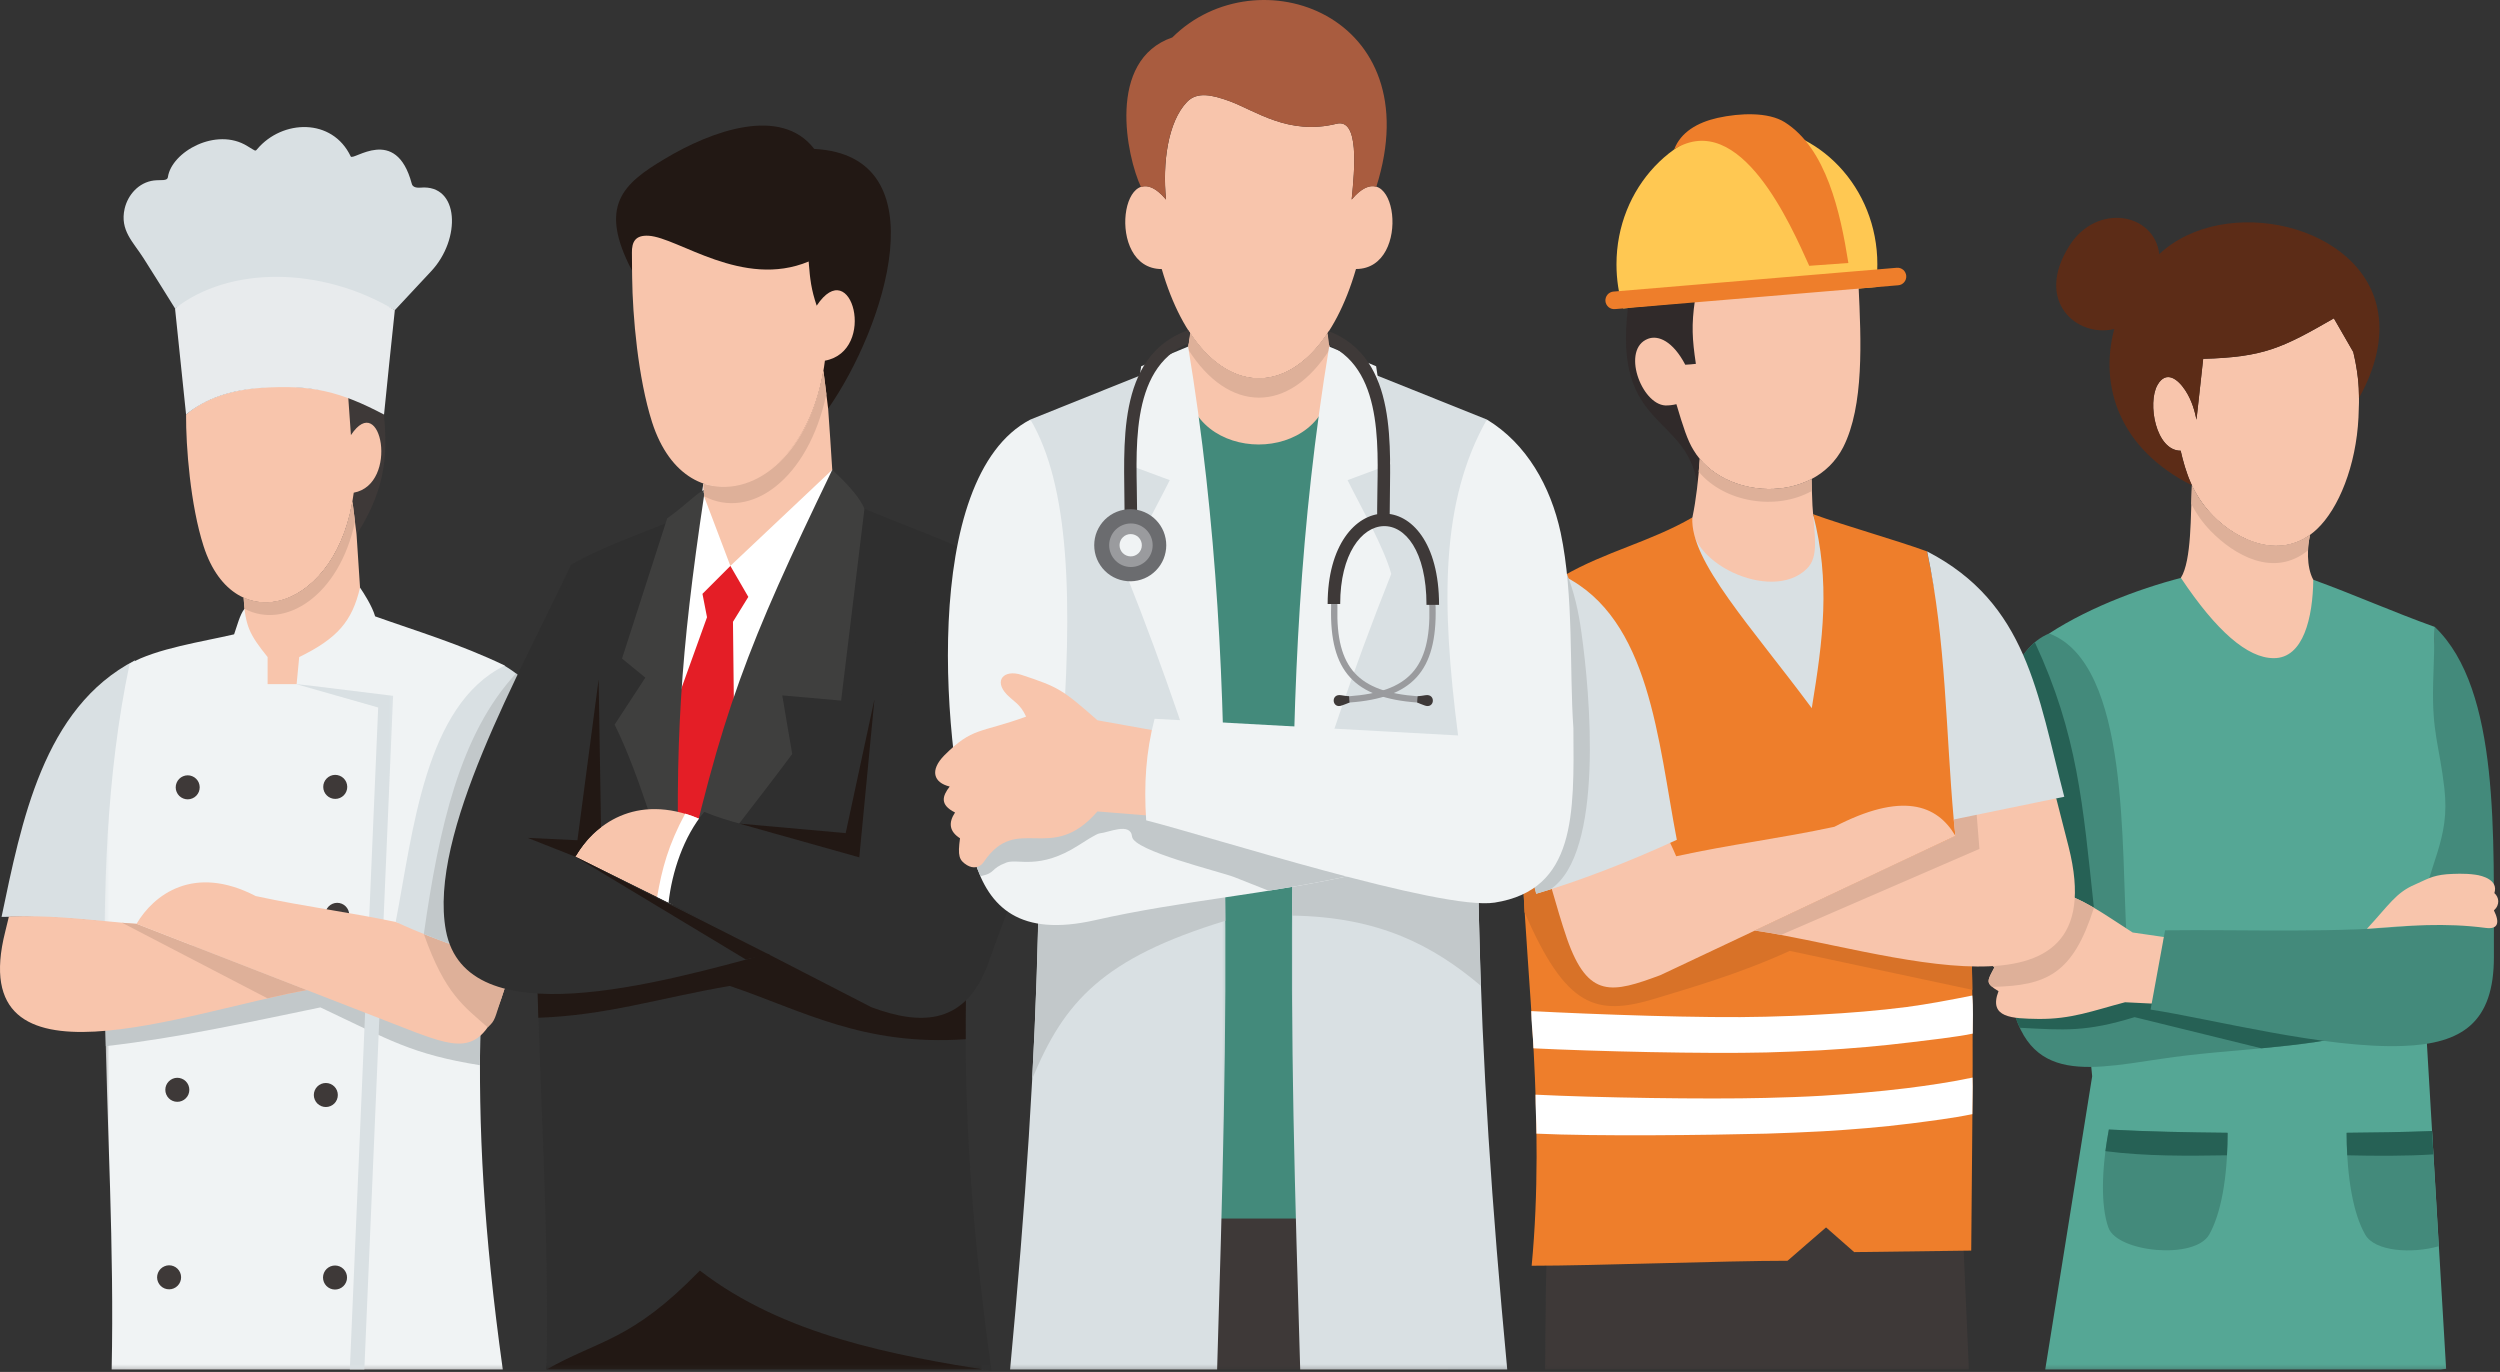 <svg width="492" height="270" viewBox="0 0 492 270" fill="none" xmlns="http://www.w3.org/2000/svg">
<rect x="0" y="0" width="492" height="270" fill="#333333" stroke="none"/>
<mask id="mask0_4250_5482" style="mask-type:luminance" maskUnits="userSpaceOnUse" x="401" y="112" width="83" height="158">
<path d="M401.765 112.113H483.098V269.779H401.765V112.113Z" fill="white"/>
</mask>
<g mask="url(#mask0_4250_5482)">
<path fill-rule="evenodd" clip-rule="evenodd" d="M455.254 114.097C447.208 113.629 439.072 113.759 430.984 113.29C422.556 115.29 411.655 119.212 403.27 124.665C405.911 152.535 409.103 183.941 411.739 211.811L402.504 269.509H480.338L481.395 269.379C480.119 247.774 478.838 226.155 477.562 204.524C478.202 189.905 482.885 175.076 483.02 160.248C483.103 147.931 478.635 135.576 479.187 123.389C470.546 120.28 463.905 117.254 455.265 114.097H455.254Z" fill="#55A795"/>
</g>
<path fill-rule="evenodd" clip-rule="evenodd" d="M463.13 69.31C464.447 74.935 464.322 78.217 464.15 82.138C463.682 91.685 460.234 100.112 455.979 104.128C449.124 110.607 440.223 106.383 435.416 101.399C431.327 97.18 430.051 92.493 429.156 88.701C424.26 88.701 422.557 79.326 424.598 75.748C426.301 72.805 428.604 74.597 430.057 76.805C431.374 78.805 431.932 80.935 432.27 82.597C432.697 78.638 433.166 74.628 433.588 70.618C445.51 70.274 449.083 68.529 459.307 62.649L463.135 69.295L463.13 69.31Z" fill="#F8C5AC"/>
<path fill-rule="evenodd" clip-rule="evenodd" d="M464.233 78.347C467.473 72.592 468.879 66.753 468.025 61.555C465.259 44.087 437.796 37.993 424.942 50.008C424.004 41.915 412.676 39.826 407.27 48.347C400.291 59.3 408.718 66.498 416.082 64.753C413.103 76.003 417.062 88.316 431.369 95.519C430.265 93.133 429.624 90.79 429.155 88.701C424.259 88.701 422.556 79.326 424.598 75.748C426.301 72.805 428.603 74.597 430.056 76.805C431.374 78.805 431.931 80.936 432.27 82.597C432.697 78.639 433.166 74.628 433.588 70.618C445.509 70.274 449.082 68.529 459.306 62.649L463.134 69.295C464.03 73.045 464.244 75.774 464.244 78.331L464.233 78.347Z" fill="#5C2C17"/>
<path fill-rule="evenodd" clip-rule="evenodd" d="M431.369 95.519C431.114 101.227 431.327 110.347 429.197 113.717C436.182 124.196 442.312 129.524 447.463 129.524C453.338 129.566 455.166 121.472 455.255 114.097C453.843 111.498 454.104 107.535 454.614 105.285C447.926 110.019 439.926 106.056 435.416 101.41C433.718 99.691 432.369 97.727 431.364 95.529L431.369 95.519Z" fill="#F8C5AC"/>
<path fill-rule="evenodd" clip-rule="evenodd" d="M431.369 95.519C431.327 96.712 431.286 97.904 431.239 99.144C432.239 101.108 433.499 102.884 435.03 104.467C439.671 109.243 447.463 113.806 454.228 108.306C454.145 107.451 454.442 106.128 454.614 105.279C447.926 110.009 439.926 106.045 435.416 101.399C433.718 99.68 432.369 97.722 431.364 95.519H431.369Z" fill="#DEB099"/>
<path fill-rule="evenodd" clip-rule="evenodd" d="M403.27 124.665C389.187 130.545 392.796 164.639 395.051 191.566C396.885 213.42 409.104 210.826 425.197 208.399C439.541 206.228 452.953 206.566 466.192 202.905C464.536 197.024 467.046 190.076 465.385 184.196C449.421 183.556 434.562 185.686 418.557 185.05C417.359 167.191 419.281 130.717 403.27 124.665Z" fill="#438A7B"/>
<path fill-rule="evenodd" clip-rule="evenodd" d="M400.458 126.415C389.687 135.446 392.926 166.592 395.051 191.566C395.093 192.41 395.176 193.248 395.307 194.082C403.911 193.399 408.38 190.248 412.083 178.66C409.911 158.373 408.89 144.524 400.463 126.415H400.458Z" fill="#266155"/>
<path fill-rule="evenodd" clip-rule="evenodd" d="M395.656 196.254C396.119 198.644 396.708 200.603 397.484 202.264C406.296 202.733 410.51 203.118 420.088 200.175L445.041 206.311C452.192 205.629 459.218 204.821 466.197 202.905C465.348 199.79 465.604 196.384 465.817 192.972L409.02 189.056C404.588 191.483 400.119 193.873 395.65 196.259L395.656 196.254Z" fill="#266155"/>
<path fill-rule="evenodd" clip-rule="evenodd" d="M425.067 197.576C425.322 193.186 425.577 188.8 425.88 184.41C423.791 184.113 421.749 183.816 419.702 183.514C413.827 179.764 410.083 176.816 403.781 175.076C400.76 174.227 398.76 175.331 401.098 178.274C401.478 178.785 401.906 179.295 402.333 179.858L394.114 180.498C390.416 181.18 389.135 182.587 392.286 185.269C390.796 187.826 390.156 188.425 392.499 190.378C391.051 193.149 390.624 193.446 393.307 195.066C391.265 200.352 396.031 200.436 401.098 200.524C407.656 200.608 411.869 198.904 418.213 197.243C420.468 197.368 422.77 197.456 425.067 197.581V197.576Z" fill="#F8C5AC"/>
<path fill-rule="evenodd" clip-rule="evenodd" d="M412.083 178.66C409.484 177.081 406.713 175.884 403.781 175.076C400.76 174.227 398.76 175.331 401.098 178.274C401.478 178.785 401.906 179.295 402.333 179.863L394.114 180.498C390.416 181.18 389.135 182.587 392.286 185.274C390.796 187.831 390.156 188.425 392.499 190.384C391.348 192.597 390.838 193.238 392.072 194.217C402.843 194.003 407.952 191.66 412.083 178.665V178.66Z" fill="#DEB099"/>
<path fill-rule="evenodd" clip-rule="evenodd" d="M415.02 222.29C422.895 222.717 430.515 222.847 438.395 222.931C438.395 232.009 437.03 238.951 434.775 242.957C431.921 247.988 416.64 246.451 414.937 241.597C413.447 237.42 413.525 230.389 415.02 222.29Z" fill="#438A7B"/>
<path fill-rule="evenodd" clip-rule="evenodd" d="M415.02 222.29C422.895 222.717 430.515 222.847 438.395 222.931C438.395 224.462 438.348 225.957 438.265 227.363C430.645 227.488 422.343 227.576 414.338 226.55C414.515 225.144 414.765 223.733 415.02 222.29Z" fill="#266155"/>
<path fill-rule="evenodd" clip-rule="evenodd" d="M478.629 222.587C473.051 222.8 467.515 222.889 461.812 222.931C461.853 232.009 463.171 238.951 465.468 242.957C467.343 246.326 474.707 246.754 479.947 245.259L478.629 222.587Z" fill="#438A7B"/>
<path fill-rule="evenodd" clip-rule="evenodd" d="M478.629 222.587C473.051 222.8 467.515 222.889 461.812 222.931C461.812 224.462 461.853 225.957 461.937 227.363C467.395 227.488 473.134 227.54 478.884 227.186L478.629 222.587Z" fill="#266155"/>
<mask id="mask1_4250_5482" style="mask-type:luminance" maskUnits="userSpaceOnUse" x="24" y="257" width="74" height="13">
<path d="M24.432 257.446H97.765V269.78H24.432V257.446Z" fill="white"/>
</mask>
<g mask="url(#mask1_4250_5482)">
<path fill-rule="evenodd" clip-rule="evenodd" d="M95.63 258.259L24.739 267.931L24.656 269.509H96.437L95.63 258.259Z" fill="#3E3938"/>
</g>
<path fill-rule="evenodd" clip-rule="evenodd" d="M21.765 181.555C23.208 165.404 23.124 146.227 26.572 129.951C8.479 139.29 4.213 161.868 0.307 180.446C6.947 180.269 14.906 180.743 21.765 181.555Z" fill="#D9E0E3"/>
<mask id="mask2_4250_5482" style="mask-type:luminance" maskUnits="userSpaceOnUse" x="20" y="114" width="81" height="156">
<path d="M20.432 114.779H100.432V269.779H20.432V114.779Z" fill="white"/>
</mask>
<g mask="url(#mask2_4250_5482)">
<path fill-rule="evenodd" clip-rule="evenodd" d="M55.27 123.045C52.885 121.987 50.499 120.873 48.114 119.81C47.177 121.003 46.666 123.175 46.072 124.836C39.901 126.284 30.786 127.607 25.51 130.633C16.27 174.566 23 221.696 21.974 269.508H98.947C91.369 215.092 94.692 188.076 99.333 130.972C90.432 126.711 82.088 124.243 73.828 121.3C73.234 119.253 71.572 116.696 70.849 115.633L55.27 123.045Z" fill="#F0F3F4"/>
</g>
<path fill-rule="evenodd" clip-rule="evenodd" d="M20.567 191.951C20.614 196.597 20.697 201.196 20.827 205.883C35.343 204.222 48.541 201.243 63.056 198.258C76.723 204.691 80.984 207.462 94.437 209.633C94.478 204.904 94.562 200.217 94.734 195.446L47.176 182.873L20.567 191.951Z" fill="#C2C8CA"/>
<path fill-rule="evenodd" clip-rule="evenodd" d="M70.937 76.727C72.51 78.347 74.041 79.967 75.578 81.587C76.046 87.847 76.598 95.347 70.171 105.196C69.703 103.92 69.234 102.639 68.807 101.363C67.999 92.842 67.228 84.269 66.463 75.753C67.953 76.05 69.447 76.389 70.937 76.733V76.727Z" fill="#3E3938"/>
<path fill-rule="evenodd" clip-rule="evenodd" d="M36.619 81.587C36.577 87.847 37.473 99.441 40.067 107.488C46.114 126.368 66.718 119.931 69.614 96.962C78.593 95.3 75.02 76.639 69.062 85.628C68.848 82.561 68.723 80.941 68.51 77.873C60.333 75.446 44.755 74.425 36.619 81.576V81.587Z" fill="#F8C5AC"/>
<path fill-rule="evenodd" clip-rule="evenodd" d="M47.942 117.633C48.28 123.217 49.046 124.795 52.666 129.311V134.639H58.374C58.546 132.847 58.713 131.061 58.885 129.311C66.374 125.649 69.312 122.279 70.853 115.633C70.64 112.139 70.385 108.686 70.171 105.191L69.364 98.67C66.765 113.972 56.077 121.258 47.942 117.633Z" fill="#F8C5AC"/>
<path fill-rule="evenodd" clip-rule="evenodd" d="M47.942 117.633C47.984 118.446 48.067 119.128 48.119 119.811C56.041 123.982 66.765 117.342 69.874 102.633L69.364 98.67C66.765 113.972 56.077 121.258 47.942 117.633Z" fill="#DEB099"/>
<mask id="mask3_4250_5482" style="mask-type:luminance" maskUnits="userSpaceOnUse" x="57" y="133" width="21" height="137">
<path d="M57.765 133.446H77.765V269.78H57.765V133.446Z" fill="white"/>
</mask>
<g mask="url(#mask3_4250_5482)">
<path fill-rule="evenodd" clip-rule="evenodd" d="M74.426 139.238L58.291 134.639H58.374L61.098 134.936L77.363 136.941L71.702 269.509H68.848L74.426 139.238Z" fill="#D9E0E3"/>
</g>
<path d="M39.687 176.614C39.999 176.608 40.301 176.666 40.593 176.785C40.884 176.905 41.145 177.072 41.369 177.296C41.593 177.515 41.765 177.77 41.884 178.062C42.004 178.353 42.067 178.655 42.067 178.968C42.072 179.285 42.009 179.588 41.89 179.879C41.77 180.171 41.598 180.426 41.374 180.65C41.155 180.874 40.9 181.041 40.608 181.16C40.317 181.285 40.015 181.343 39.697 181.343C39.384 181.343 39.082 181.28 38.791 181.155C38.504 181.035 38.249 180.864 38.025 180.64C37.806 180.416 37.634 180.155 37.515 179.864C37.4 179.572 37.343 179.27 37.343 178.957C37.343 178.645 37.4 178.348 37.52 178.056C37.64 177.77 37.806 177.515 38.025 177.296C38.249 177.077 38.499 176.905 38.785 176.791C39.077 176.671 39.374 176.614 39.687 176.614Z" stroke="#221814" stroke-width="0.035" stroke-miterlimit="10"/>
<path fill-rule="evenodd" clip-rule="evenodd" d="M1.754 180.363L1.03 183.342C-7.277 216.196 36.661 199.113 60.421 194.847L26.869 181.811C25.343 181.727 23.812 181.597 22.275 181.425C15.333 180.79 9.421 180.108 1.754 180.368V180.363Z" fill="#F8C5AC"/>
<path fill-rule="evenodd" clip-rule="evenodd" d="M52.629 196.467C55.353 195.832 57.994 195.274 60.421 194.847L26.869 181.811C25.978 181.769 24.999 181.681 24.02 181.597L52.629 196.467Z" fill="#DEB099"/>
<path fill-rule="evenodd" clip-rule="evenodd" d="M65.953 249.05C66.27 249.056 66.567 249.118 66.859 249.238C67.145 249.363 67.4 249.535 67.619 249.759C67.838 249.983 68.01 250.243 68.124 250.53C68.244 250.821 68.301 251.123 68.296 251.441C68.296 251.754 68.234 252.056 68.109 252.342C67.989 252.634 67.812 252.884 67.588 253.108C67.364 253.326 67.109 253.493 66.817 253.613C66.525 253.728 66.223 253.785 65.911 253.785C65.598 253.78 65.296 253.717 65.01 253.597C64.718 253.472 64.468 253.3 64.244 253.076C64.025 252.853 63.859 252.597 63.739 252.306C63.624 252.014 63.567 251.712 63.567 251.399C63.572 251.082 63.635 250.78 63.755 250.493C63.88 250.201 64.051 249.951 64.275 249.728C64.499 249.509 64.76 249.342 65.046 249.222C65.338 249.108 65.64 249.05 65.953 249.05ZM36.916 152.582C37.228 152.576 37.531 152.634 37.822 152.754C38.114 152.868 38.369 153.04 38.593 153.259C38.817 153.478 38.989 153.733 39.114 154.019C39.234 154.311 39.296 154.608 39.301 154.925C39.301 155.238 39.244 155.54 39.13 155.832C39.01 156.118 38.843 156.379 38.624 156.603C38.406 156.826 38.15 156.998 37.864 157.118C37.572 157.243 37.275 157.306 36.958 157.311C36.645 157.311 36.343 157.254 36.057 157.139C35.765 157.019 35.505 156.853 35.281 156.634C35.062 156.41 34.885 156.16 34.765 155.868C34.64 155.582 34.578 155.28 34.578 154.967C34.578 154.655 34.635 154.353 34.755 154.061C34.869 153.774 35.041 153.514 35.26 153.29C35.478 153.071 35.728 152.894 36.02 152.774C36.307 152.649 36.603 152.587 36.916 152.582ZM65.953 152.493C66.265 152.493 66.567 152.55 66.859 152.67C67.15 152.785 67.406 152.957 67.63 153.175C67.853 153.394 68.025 153.649 68.15 153.936C68.27 154.222 68.333 154.524 68.338 154.837C68.343 155.155 68.286 155.457 68.166 155.743C68.051 156.035 67.88 156.295 67.661 156.519C67.442 156.738 67.187 156.915 66.9 157.035C66.609 157.16 66.312 157.222 65.999 157.222C65.682 157.228 65.38 157.17 65.093 157.05C64.801 156.936 64.541 156.764 64.322 156.545C64.098 156.326 63.921 156.071 63.801 155.785C63.676 155.493 63.614 155.196 63.614 154.879C63.609 154.566 63.666 154.264 63.786 153.972C63.9 153.686 64.072 153.425 64.291 153.201C64.51 152.978 64.765 152.806 65.051 152.681C65.338 152.561 65.64 152.498 65.953 152.493ZM66.338 177.675C66.65 177.675 66.953 177.733 67.244 177.847C67.536 177.967 67.791 178.134 68.015 178.353C68.239 178.576 68.411 178.826 68.536 179.118C68.656 179.405 68.723 179.707 68.723 180.024C68.728 180.337 68.671 180.639 68.551 180.931C68.437 181.222 68.265 181.478 68.046 181.701C67.828 181.925 67.572 182.097 67.286 182.222C66.994 182.347 66.697 182.41 66.38 182.41C66.067 182.415 65.765 182.358 65.473 182.238C65.182 182.123 64.926 181.951 64.703 181.733C64.478 181.514 64.307 181.259 64.182 180.967C64.062 180.681 63.999 180.379 63.994 180.066C63.994 179.754 64.051 179.451 64.171 179.16C64.286 178.868 64.458 178.613 64.676 178.389C64.895 178.165 65.145 177.993 65.437 177.868C65.723 177.743 66.025 177.681 66.338 177.675ZM64.124 213.134C64.437 213.134 64.739 213.191 65.025 213.311C65.317 213.431 65.572 213.603 65.796 213.826C66.015 214.045 66.187 214.3 66.307 214.592C66.426 214.884 66.484 215.181 66.484 215.498C66.484 215.811 66.426 216.113 66.307 216.399C66.187 216.691 66.015 216.946 65.796 217.17C65.572 217.389 65.317 217.561 65.025 217.681C64.739 217.8 64.437 217.863 64.124 217.863C63.812 217.863 63.51 217.8 63.218 217.681C62.932 217.561 62.676 217.389 62.453 217.17C62.234 216.946 62.062 216.691 61.942 216.399C61.822 216.113 61.76 215.811 61.76 215.498C61.76 215.181 61.822 214.884 61.942 214.592C62.062 214.3 62.234 214.045 62.453 213.826C62.676 213.603 62.932 213.431 63.218 213.311C63.51 213.191 63.812 213.134 64.124 213.134ZM34.874 212.108C35.192 212.108 35.494 212.165 35.786 212.285C36.078 212.399 36.333 212.571 36.557 212.79C36.781 213.014 36.953 213.269 37.078 213.561C37.197 213.853 37.26 214.155 37.26 214.467C37.26 214.785 37.203 215.087 37.083 215.379C36.963 215.665 36.791 215.925 36.567 216.144C36.343 216.368 36.088 216.54 35.796 216.66C35.505 216.78 35.203 216.842 34.89 216.837C34.572 216.837 34.27 216.78 33.984 216.655C33.692 216.535 33.437 216.363 33.218 216.139C32.994 215.915 32.828 215.655 32.708 215.363C32.588 215.071 32.531 214.769 32.536 214.451C32.536 214.144 32.598 213.847 32.718 213.561C32.838 213.274 33.01 213.024 33.228 212.806C33.447 212.587 33.697 212.415 33.984 212.295C34.27 212.175 34.567 212.113 34.874 212.108ZM33.26 249.009C33.572 249.009 33.874 249.066 34.161 249.181C34.453 249.3 34.713 249.467 34.932 249.686C35.156 249.91 35.333 250.16 35.453 250.451C35.578 250.738 35.64 251.04 35.64 251.353C35.645 251.665 35.588 251.967 35.468 252.259C35.353 252.55 35.182 252.811 34.963 253.03C34.744 253.254 34.489 253.431 34.203 253.55C33.916 253.675 33.614 253.738 33.301 253.738C32.989 253.743 32.687 253.686 32.395 253.571C32.103 253.451 31.848 253.285 31.624 253.066C31.4 252.842 31.229 252.592 31.104 252.3C30.984 252.014 30.921 251.712 30.916 251.399C30.916 251.087 30.973 250.785 31.093 250.493C31.208 250.207 31.38 249.946 31.598 249.722C31.817 249.504 32.072 249.326 32.359 249.207C32.645 249.082 32.947 249.014 33.26 249.009Z" fill="#3E3938"/>
<path fill-rule="evenodd" clip-rule="evenodd" d="M34.447 60.707C48.072 52.952 62.588 54.102 77.702 61.045L84.859 53.373C90.775 47.066 90.431 36.243 82.77 36.925C81.707 37.009 81.155 36.712 81.025 36.113C77.916 24.524 69.489 31.764 69.02 30.785C65.4 23.16 55.567 23.498 50.629 29.337C50.202 29.847 50.327 29.722 48.671 28.743C42.536 24.946 33.77 29.889 33.046 34.837C32.916 35.686 31.765 35.347 30.275 35.519C27.296 35.899 25.171 38.337 24.53 41.056C23.551 45.358 26.233 47.618 28.275 50.858C30.358 54.139 32.405 57.42 34.447 60.702V60.707Z" fill="#D9E0E3"/>
<path fill-rule="evenodd" clip-rule="evenodd" d="M51.348 76.342C45.39 76.769 40.453 78.43 36.619 81.587C35.895 74.639 35.171 67.649 34.447 60.706C45.093 52.352 63.187 52.352 77.703 61.045C76.978 67.904 76.26 74.722 75.578 81.587C66.973 77.066 61.442 75.659 51.348 76.342Z" fill="#E8EBED"/>
<path fill-rule="evenodd" clip-rule="evenodd" d="M85.666 167.873C90.9 174.431 96.182 181.004 101.416 187.561C100.525 190.587 99.671 193.571 98.65 196.55C94.817 207.545 90.432 206.353 81.749 203.155L26.869 181.811C30.234 176.103 38.109 170.004 50.328 176.347C60.38 178.519 68.848 179.498 78.937 181.67C79.281 180.863 79.619 180.056 80.005 179.243C81.88 175.451 83.791 171.665 85.666 167.868V167.873Z" fill="#F8C5AC"/>
<path fill-rule="evenodd" clip-rule="evenodd" d="M86.473 168.899L101.416 187.561C100.525 190.587 99.671 193.571 98.65 196.55C97.374 200.248 97.546 200.852 95.968 202.175C91.416 198.087 87.624 195.785 83.411 183.811C84.114 178.774 85.135 173.8 86.473 168.894V168.899Z" fill="#DEB099"/>
<path fill-rule="evenodd" clip-rule="evenodd" d="M99.291 131.014C118.28 142.264 108.572 171.326 103.718 190.628C96.004 188.373 86.775 185.561 77.874 181.425C81.317 163.571 83.619 138.727 99.285 131.014H99.291Z" fill="#D9E0E3"/>
<path fill-rule="evenodd" clip-rule="evenodd" d="M101.546 132.55C117.426 144.696 108.359 172.181 103.718 190.628C97.629 188.842 90.515 186.712 83.411 183.811C86.39 162.889 90.52 144.436 101.541 132.55H101.546Z" fill="#C2C8CA"/>
<mask id="mask4_4250_5482" style="mask-type:luminance" maskUnits="userSpaceOnUse" x="107" y="237" width="87" height="33">
<path d="M107.098 237.446H193.765V269.78H107.098V237.446Z" fill="white"/>
</mask>
<g mask="url(#mask4_4250_5482)">
<path fill-rule="evenodd" clip-rule="evenodd" d="M188.655 238.358L110.145 240.874L107.551 269.509H193.208L188.655 238.358Z" fill="#221814"/>
</g>
<mask id="mask5_4250_5482" style="mask-type:luminance" maskUnits="userSpaceOnUse" x="105" y="237" width="89" height="33">
<path d="M105.765 237.446H193.765V269.78H105.765V237.446Z" fill="white"/>
</mask>
<g mask="url(#mask5_4250_5482)">
<path d="M188.655 238.359L110.145 240.875L107.551 269.51H193.207L188.655 238.359Z" stroke="#2F2F2F" stroke-width="0.035" stroke-miterlimit="10"/>
</g>
<mask id="mask6_4250_5482" style="mask-type:luminance" maskUnits="userSpaceOnUse" x="104" y="92" width="93" height="178">
<path d="M104.432 92.113H196.432V269.779H104.432V92.113Z" fill="white"/>
</mask>
<g mask="url(#mask6_4250_5482)">
<path fill-rule="evenodd" clip-rule="evenodd" d="M145.864 100.972C143.098 99.738 140.374 98.509 137.65 97.274C136.541 98.639 133.692 101.363 131.603 102.738C125.853 105.123 118.489 107.634 112.4 111.128C99.551 156.425 108.702 214.509 107.551 269.519C117.978 263.597 124.197 263.983 137.734 250.045C154.208 262.785 176.01 266.748 195.13 269.785C186.359 207.186 190.489 176.759 195.812 111.014C187.593 106.712 177.249 103.217 168.817 99.561C167.588 97.217 164.603 93.722 163.796 92.488C157.833 95.342 151.822 98.154 145.874 101.009L145.864 100.972Z" fill="#2F2F2F"/>
</g>
<path fill-rule="evenodd" clip-rule="evenodd" d="M105.515 183.555C105.598 188.587 105.812 195.186 105.937 200.295C119.431 199.826 129.53 196.462 143.614 194.029C157.874 198.847 169.848 205.92 190.062 204.514C190.02 199.743 190.103 195.055 190.239 190.285L145.27 168.045L105.515 183.555Z" fill="#221814"/>
<path fill-rule="evenodd" clip-rule="evenodd" d="M165.702 98.717L163.791 92.451L138.416 95.18L127.9 165.321L143.312 167.576L165.702 98.717Z" fill="white"/>
<path fill-rule="evenodd" clip-rule="evenodd" d="M162.978 80.436C162.468 78.988 161.916 77.493 161.395 76.045C160.629 67.863 159.905 59.681 159.14 51.457C145.937 59.342 132.702 50.519 127.208 47.029C123.124 50.222 127.254 49.029 124.395 53.29C117.702 40.55 122.52 36.196 130.822 31.264C140.062 25.722 153.682 20.779 160.239 29.305C185.239 30.623 174.077 64.587 162.963 80.441L162.978 80.436Z" fill="#221814"/>
<path fill-rule="evenodd" clip-rule="evenodd" d="M124.364 49.847C124.364 52.102 124.41 54.446 124.41 54.701C124.494 62.118 125.556 74.389 128.327 83.081C135.306 104.816 159.02 97.399 162.343 70.982C172.686 69.066 167.577 49.805 160.723 60.16C159.666 57.003 159.405 55.003 159.14 51.467C146.155 56.878 133.468 46.732 127.634 46.394C125.124 46.264 124.311 47.462 124.358 49.847H124.364Z" fill="#F8C5AC"/>
<path fill-rule="evenodd" clip-rule="evenodd" d="M163.786 92.451C163.531 88.446 163.275 84.441 162.979 80.435L162.046 72.93C159.062 89.888 147.739 97.857 138.416 95.175L138.541 97.644L143.739 111.362L163.786 92.451Z" fill="#F8C5AC"/>
<path fill-rule="evenodd" clip-rule="evenodd" d="M138.416 95.18C138.458 96.071 138.458 96.925 138.541 97.644C147.656 102.461 159.062 94.409 162.64 77.534L162.046 72.93C159.104 90.102 147.864 98.284 138.416 95.175V95.18Z" fill="#DEB099"/>
<path d="M127.9 162.635C128.259 162.635 128.608 162.697 128.942 162.833C129.275 162.968 129.567 163.166 129.822 163.416C130.077 163.671 130.275 163.963 130.415 164.296C130.556 164.63 130.624 164.973 130.624 165.338C130.624 165.697 130.556 166.041 130.421 166.374C130.28 166.708 130.087 166.999 129.832 167.255C129.577 167.51 129.285 167.708 128.952 167.843C128.619 167.984 128.27 168.051 127.91 168.046C127.551 168.046 127.207 167.979 126.874 167.838C126.54 167.697 126.249 167.499 125.999 167.244C125.744 166.989 125.551 166.692 125.415 166.359C125.28 166.025 125.212 165.682 125.218 165.317C125.212 164.963 125.28 164.619 125.415 164.291C125.551 163.963 125.749 163.671 125.999 163.416C126.249 163.166 126.54 162.973 126.869 162.838C127.202 162.702 127.546 162.635 127.9 162.635Z" stroke="#221814" stroke-width="0.035" stroke-miterlimit="10"/>
<path fill-rule="evenodd" clip-rule="evenodd" d="M138.244 116.868L143.739 111.373L147.27 117.467L144.249 122.368L144.504 145.503L133.687 177.55L131.562 142.519L139.14 121.472L138.244 116.868Z" fill="#E41E26"/>
<path fill-rule="evenodd" clip-rule="evenodd" d="M163.786 92.451C166.171 94.665 169.109 97.649 170.124 100.123L165.531 137.878C160.036 137.41 159.442 137.321 153.947 136.852C154.671 141.243 155.182 144.014 155.906 148.399C149.051 157.607 140.494 168.342 133.682 177.55C142.067 139.706 146.963 127.352 163.791 92.451H163.786Z" fill="#3F3F3E"/>
<path fill-rule="evenodd" clip-rule="evenodd" d="M138.458 96.415C138.458 97.566 138.583 96.498 138.541 97.649C133.9 128.754 132.754 146.144 133.692 177.545C129.817 167.233 126.067 152.879 120.958 142.603C123.853 138.17 124.109 137.79 127.004 133.358L122.416 129.608L131.306 102.004C135.176 99.238 136.411 97.66 138.458 96.425V96.415Z" fill="#3F3F3E"/>
<path fill-rule="evenodd" clip-rule="evenodd" d="M131.567 177.675L113.218 168.597C116.796 162.461 125.015 155.899 137.614 161.144C134.379 166.045 137.062 180.404 131.567 177.675Z" fill="#F8C5AC"/>
<path fill-rule="evenodd" clip-rule="evenodd" d="M131.567 177.675L129.312 176.571C130.291 170.899 131.525 166.3 134.848 160.118C135.785 160.41 136.707 160.754 137.614 161.144C134.379 166.045 137.062 180.405 131.567 177.675Z" fill="white"/>
<path fill-rule="evenodd" clip-rule="evenodd" d="M195.806 110.993C210.879 115.384 209.556 138.009 206.749 151.727C203.765 166.259 198.359 178.535 194.697 189.019C190.312 201.717 181.458 201.931 171.494 198.222L131.567 177.675C132.249 171.582 134.51 164.681 138.593 159.779C147.702 163.571 164.52 165.998 174.78 168.175C175.931 147.634 175.635 115.29 195.812 110.988L195.806 110.993Z" fill="#2F2F2F"/>
<path fill-rule="evenodd" clip-rule="evenodd" d="M109.207 168.3C110.827 149.722 108.442 129.821 112.4 111.118C102.442 132.295 84.218 164.212 87.754 183.134C91.713 204.222 129.655 193.53 151.53 187.561L113.213 168.597C111.931 168.514 110.572 168.425 109.207 168.3Z" fill="#2F2F2F"/>
<path fill-rule="evenodd" clip-rule="evenodd" d="M146.801 188.842C148.421 188.373 150.036 188.373 151.531 187.946L113.213 168.597L146.801 188.842Z" fill="#221814"/>
<path fill-rule="evenodd" clip-rule="evenodd" d="M141.733 200.306C142.067 200.3 142.39 200.238 142.697 200.108C143.004 199.983 143.275 199.8 143.509 199.566C143.744 199.326 143.926 199.056 144.051 198.748C144.181 198.441 144.244 198.123 144.244 197.79C144.249 197.457 144.187 197.134 144.062 196.821C143.931 196.514 143.749 196.243 143.515 196.004C143.28 195.769 143.004 195.587 142.697 195.462C142.39 195.337 142.067 195.274 141.733 195.274C141.4 195.274 141.077 195.342 140.77 195.467C140.463 195.597 140.192 195.78 139.957 196.014C139.723 196.248 139.541 196.519 139.41 196.826C139.285 197.134 139.223 197.457 139.218 197.79C139.223 198.123 139.291 198.441 139.421 198.748C139.546 199.05 139.728 199.321 139.963 199.556C140.202 199.795 140.468 199.972 140.775 200.103C141.082 200.233 141.4 200.3 141.733 200.306Z" fill="#2F2F2F"/>
<mask id="mask7_4250_5482" style="mask-type:luminance" maskUnits="userSpaceOnUse" x="303" y="229" width="86" height="41">
<path d="M303.098 229.446H388.431V269.78H303.098V229.446Z" fill="white"/>
</mask>
<g mask="url(#mask7_4250_5482)">
<path fill-rule="evenodd" clip-rule="evenodd" d="M368.187 230.431C347.327 236.441 325.442 234.649 304.541 240.649C304.239 249.259 304.156 259.274 304.072 269.498H387.473L386.244 241.373C380.197 237.712 374.197 234.087 368.192 230.425L368.187 230.431Z" fill="#3E3938"/>
</g>
<path fill-rule="evenodd" clip-rule="evenodd" d="M343.796 24.785C357.968 24.785 369.463 36.972 369.463 52.014C369.463 53.514 369.348 55.003 369.124 56.488L319.442 60.706C318.562 57.873 318.119 54.977 318.124 52.014C318.124 36.972 329.614 24.785 343.796 24.785Z" fill="#FFC852"/>
<path fill-rule="evenodd" clip-rule="evenodd" d="M330.551 107.707L333.066 101.827L356.821 101.187L364.186 120.025L356.65 145.89L330.467 120.749L330.551 107.707Z" fill="#D9E0E3" stroke="#221814" stroke-width="0.035" stroke-miterlimit="10"/>
<path fill-rule="evenodd" clip-rule="evenodd" d="M365.765 56.274C350.65 57.722 335.489 59.17 320.379 60.576C317.442 84.524 331.822 81.326 334.046 95.305C344.645 82.31 355.218 69.3 365.765 56.274Z" fill="#302A2A"/>
<path fill-rule="evenodd" clip-rule="evenodd" d="M333.578 59.045C344.307 58.107 355.036 57.211 365.765 56.274C366.275 67.013 366.869 79.883 362.739 88.019C356.864 99.441 339.067 98.331 333.281 88.571C332.088 86.654 331.234 83.972 329.916 79.54C329.203 79.717 328.479 79.805 327.744 79.795C322.973 79.54 319.015 68.675 324.338 66.67C326.338 65.904 329.234 67.138 331.661 71.779C332.343 71.737 333.067 71.696 333.749 71.607C333.025 66.748 332.854 63.935 333.572 59.034L333.578 59.045Z" fill="#F8C5AC"/>
<path fill-rule="evenodd" clip-rule="evenodd" d="M334.515 90.321C334.26 94.196 333.791 98.373 333.067 101.826C331.359 110.347 348.478 118.832 355.546 111.967C358.098 109.54 357.036 105.191 356.692 99.483C356.609 97.78 356.567 95.988 356.52 94.285C349.411 98.035 339.489 96.285 334.51 90.321H334.515Z" fill="#F8C5AC"/>
<path fill-rule="evenodd" clip-rule="evenodd" d="M334.515 90.321C334.426 91.17 334.385 91.983 334.301 92.837C339.322 98.842 349.458 100.587 356.567 96.629C356.567 95.858 356.525 95.04 356.525 94.285C349.416 98.035 339.494 96.285 334.515 90.321Z" fill="#DEB099"/>
<path fill-rule="evenodd" clip-rule="evenodd" d="M317.525 57.383L373.296 52.696C373.525 52.675 373.749 52.706 373.968 52.774C374.187 52.847 374.38 52.962 374.557 53.107C374.729 53.258 374.869 53.435 374.968 53.644C375.072 53.847 375.135 54.066 375.15 54.29C375.166 54.519 375.14 54.743 375.067 54.962C374.994 55.18 374.885 55.378 374.734 55.55C374.588 55.722 374.406 55.862 374.203 55.967C373.999 56.071 373.781 56.128 373.552 56.144L317.822 60.831C317.593 60.852 317.369 60.826 317.15 60.758C316.932 60.691 316.734 60.581 316.557 60.435C316.385 60.284 316.244 60.107 316.135 59.904C316.031 59.701 315.968 59.487 315.947 59.258C315.927 59.029 315.953 58.805 316.025 58.587C316.093 58.362 316.203 58.17 316.348 57.993C316.494 57.816 316.671 57.675 316.874 57.571C317.078 57.462 317.296 57.399 317.525 57.383Z" fill="#EE7E2B"/>
<path fill-rule="evenodd" clip-rule="evenodd" d="M329.489 29.384C342.473 21.373 352.437 44.3 356.056 52.311C359.119 52.097 360.655 51.972 363.76 51.758C362.187 41.785 359.416 29.217 351.244 24.055C348.01 22.014 342.431 22.227 338.004 23.206C334.046 24.102 330.765 26.024 329.489 29.384Z" fill="#EE7E2B"/>
<path fill-rule="evenodd" clip-rule="evenodd" d="M333.067 101.832C324.765 106.644 315.989 108.524 307.692 113.337C305.858 128.634 298.791 147.894 299.687 172.139C300.369 191.233 304.155 220.503 301.431 249.097C313.822 249.097 339.41 248.118 351.796 248.118C354.223 245.988 356.905 243.686 359.369 241.556L364.905 246.415C372.567 246.326 380.275 246.201 387.937 246.118C388.317 193.779 389.765 159.483 379.249 108.519C372.91 106.217 363.16 103.493 356.812 101.191C360.265 114.571 358.775 125.821 356.556 139.368C344.681 123.347 332.546 110.394 333.056 101.837L333.067 101.832Z" fill="#EE7E2B"/>
<path fill-rule="evenodd" clip-rule="evenodd" d="M299.729 173.196C299.812 175.201 299.906 177.29 300.025 179.503C308.161 198.295 314.077 200.045 325.656 196.55C332.348 194.503 342.26 191.691 352.223 187.133L388.156 194.8C388.072 188.456 387.942 182.232 387.645 176.008L300.452 168.592L299.729 173.196Z" fill="#D87228"/>
<path fill-rule="evenodd" clip-rule="evenodd" d="M322.509 153.514C316.801 160.628 311.093 167.774 305.39 174.951C306.327 178.191 307.265 181.472 308.374 184.706C312.546 196.691 317.348 195.404 326.765 191.91L384.832 164.508C381.176 158.285 374.27 155.816 360.994 162.717C350.051 165.061 340.812 166.128 329.874 168.514C329.489 167.618 329.103 166.727 328.681 165.873C326.634 161.738 324.593 157.607 322.509 153.514Z" fill="#F8C5AC"/>
<path fill-rule="evenodd" clip-rule="evenodd" d="M391.562 149.592C395.947 152.107 400.291 154.623 404.676 157.139C405.483 160.29 406.291 163.477 407.103 166.639C416.509 203.925 370.233 186.712 345.327 183.133C354.525 178.785 363.676 174.482 372.827 170.133L384.832 164.508C384.707 163.451 384.577 162.337 384.494 161.269C386.838 157.394 389.176 153.472 391.562 149.592Z" fill="#F8C5AC"/>
<path fill-rule="evenodd" clip-rule="evenodd" d="M350.52 183.982C348.733 183.644 346.983 183.342 345.327 183.133C354.525 178.785 363.676 174.482 372.827 170.133L384.832 164.508C384.707 163.451 384.577 162.337 384.494 161.269L386.707 157.607L388.785 157.514L389.551 167.061L350.52 183.982Z" fill="#DEB099"/>
<path fill-rule="evenodd" clip-rule="evenodd" d="M358.14 199.665C363.843 199.368 369.593 198.899 375.254 198.175C379.171 197.66 384.197 196.722 388.155 195.915C388.369 198.3 388.239 201.113 388.239 203.415C384.411 204.181 379.853 204.649 376.109 205.118C370.234 205.842 364.27 206.353 358.353 206.696C354.78 206.873 351.202 207.035 347.624 207.123C335.577 207.42 313.905 206.91 301.775 206.311C301.728 203.967 301.348 201.285 301.348 198.983C313.609 199.623 335.28 200.431 347.452 200.092C350.989 200.004 354.567 199.879 358.14 199.665Z" fill="white"/>
<path fill-rule="evenodd" clip-rule="evenodd" d="M358.567 215.644C364.145 215.3 369.723 214.832 375.254 214.154C379.343 213.639 384.067 212.957 388.197 212.066C388.285 214.41 388.155 216.837 388.155 219.264C384.239 220.076 379.978 220.587 376.108 221.097C370.358 221.821 364.572 222.29 358.78 222.634C355.082 222.847 351.327 222.972 347.624 223.102C335.874 223.399 314.16 223.654 302.369 223.102C302.369 220.8 302.155 217.519 302.192 215.431C314.067 216.029 335.655 216.368 347.436 216.071C351.134 215.983 354.848 215.858 358.551 215.644H358.567Z" fill="white"/>
<path fill-rule="evenodd" clip-rule="evenodd" d="M307.692 113.332C287.041 125.602 297.046 154.878 302.327 175.889C310.671 173.42 320.286 169.748 329.999 165.274C326.254 145.8 324.765 121.769 307.692 113.332Z" fill="#D9E0E3"/>
<path fill-rule="evenodd" clip-rule="evenodd" d="M308.369 112.951C291.723 125.857 297.301 155.988 302.327 175.889C303.218 175.587 304.155 175.331 305.093 175.035C315.822 167.962 312.885 136.17 311.223 124.462C310.671 120.368 309.775 116.446 308.369 112.956V112.951Z" fill="#C2C8CA"/>
<path fill-rule="evenodd" clip-rule="evenodd" d="M384.494 161.269C382.921 143.712 383.005 126.243 379.26 108.519C398.973 118.701 400.968 136.597 406.249 156.8C399.015 158.29 391.734 159.785 384.494 161.274V161.269Z" fill="#D9E0E3"/>
<mask id="mask8_4250_5482" style="mask-type:luminance" maskUnits="userSpaceOnUse" x="209" y="224" width="77" height="46">
<path d="M209.765 224.113H285.765V269.779H209.765V224.113Z" fill="white"/>
</mask>
<g mask="url(#mask8_4250_5482)">
<path d="M210.494 225.232H284.999V269.508H210.494V225.232Z" fill="#3E3938"/>
</g>
<path fill-rule="evenodd" clip-rule="evenodd" d="M229.65 75.831L247.749 74.467L265.796 75.831L278.827 239.805H216.666L229.65 75.831Z" fill="#438A7B"/>
<path fill-rule="evenodd" clip-rule="evenodd" d="M228.629 52.951C217.306 52.951 220.754 28.79 229.478 39.274C228.759 32.154 229.822 23.972 233.608 20.05C235.614 17.962 238.593 18.691 241.916 19.878C247.108 21.795 253.577 26.696 263.03 24.352C267.541 23.243 266.603 33.337 266.009 39.264C274.739 28.779 278.187 52.941 266.858 52.941C258.52 81.623 236.973 81.623 228.629 52.941V52.951Z" fill="#F8C5AC"/>
<path fill-rule="evenodd" clip-rule="evenodd" d="M224.541 36.805C221.723 30.795 217.729 11.837 230.718 7.363C247.406 -9.215 281.598 2.889 270.859 36.764C269.536 36.378 267.921 37.019 266.005 39.279C266.598 33.352 267.536 23.253 263.025 24.363C253.572 26.706 247.098 21.805 241.906 19.889C238.583 18.696 235.604 17.972 233.604 20.066C229.817 23.988 228.749 32.17 229.473 39.285C227.515 36.941 225.854 36.347 224.536 36.821L224.541 36.805Z" fill="#A95C3F"/>
<path fill-rule="evenodd" clip-rule="evenodd" d="M261.286 65.529C261.754 68.68 262.093 71.837 261.963 74.691C261.239 91.863 234.124 91.524 233.442 74.946C233.317 72.008 233.744 68.811 234.213 65.529C242.046 77.42 253.452 77.42 261.291 65.529H261.286Z" fill="#F8C5AC"/>
<path fill-rule="evenodd" clip-rule="evenodd" d="M261.285 65.529C261.463 66.587 261.582 67.659 261.707 68.722C253.707 81.467 241.785 81.425 233.78 68.68C233.91 67.659 234.035 66.592 234.207 65.529C242.041 77.42 253.452 77.42 261.285 65.529Z" fill="#DEB099"/>
<mask id="mask9_4250_5482" style="mask-type:luminance" maskUnits="userSpaceOnUse" x="197" y="69" width="45" height="201">
<path d="M197.765 69.446H241.765V269.779H197.765V69.446Z" fill="white"/>
</mask>
<g mask="url(#mask9_4250_5482)">
<path fill-rule="evenodd" clip-rule="evenodd" d="M202.786 82.565C213.046 78.43 223.306 74.341 233.609 70.206C243.53 139.154 241.536 202.222 239.53 269.508H198.786C204.916 204.128 206.15 160.8 202.786 82.565Z" fill="#D9E0E3"/>
</g>
<path fill-rule="evenodd" clip-rule="evenodd" d="M241.062 173.587C241.103 176.144 241.145 178.66 241.145 181.212C217.01 188.587 209.385 197.149 203.129 212.363C203.812 199.748 204.234 187.352 204.447 174.524L235.525 173.201L241.062 173.587Z" fill="#C2C8CA"/>
<path fill-rule="evenodd" clip-rule="evenodd" d="M241.02 168.556C241.02 136.134 239.609 103.102 233.822 68.207C230.76 69.483 227.65 70.764 224.583 72.082C223.604 78.472 222.671 84.91 221.692 91.342C224.541 92.399 227.395 93.43 230.208 94.493C227.692 99.566 223.051 107.665 221.604 112.946C229.531 132.847 234.38 147.889 241.02 168.556Z" fill="#F0F3F4"/>
<mask id="mask10_4250_5482" style="mask-type:luminance" maskUnits="userSpaceOnUse" x="253" y="69" width="45" height="201">
<path d="M253.765 69.446H297.765V269.779H253.765V69.446Z" fill="white"/>
</mask>
<g mask="url(#mask10_4250_5482)">
<path fill-rule="evenodd" clip-rule="evenodd" d="M292.619 82.565C282.358 78.43 272.098 74.341 261.796 70.206C251.874 139.154 253.874 202.222 255.879 269.508H296.624C290.489 204.128 289.254 160.8 292.619 82.565Z" fill="#D9E0E3"/>
</g>
<path fill-rule="evenodd" clip-rule="evenodd" d="M254.515 163.529C254.39 169.066 254.301 174.649 254.26 180.191C271.374 180.446 281.973 186.029 291.426 193.998C291.088 184.024 290.874 173.967 290.833 163.529H254.515Z" fill="#C2C8CA"/>
<path fill-rule="evenodd" clip-rule="evenodd" d="M254.39 168.556C254.39 136.134 255.796 103.102 261.582 68.207C264.65 69.483 267.754 70.764 270.822 72.082C271.801 78.472 272.739 84.91 273.718 91.342C270.864 92.399 268.009 93.43 265.202 94.493C267.713 99.566 272.353 107.665 273.801 112.946C265.879 132.847 261.03 147.889 254.39 168.556Z" fill="#F0F3F4"/>
<path fill-rule="evenodd" clip-rule="evenodd" d="M202.785 82.566C180.957 93.941 185.374 148.399 191.801 169.368C194.655 178.613 200.702 184.451 215.52 181.087C232.634 177.207 249.702 175.977 266.817 172.097C266.181 165.154 265.499 158.717 264.478 151.858C245.916 150.962 227.353 150.082 208.791 149.217C211.301 117.639 210.374 95.441 202.785 82.571V82.566Z" fill="#F0F3F4"/>
<path fill-rule="evenodd" clip-rule="evenodd" d="M190.608 164.977C190.994 166.556 191.421 168.045 191.801 169.368C192.119 170.415 192.504 171.436 192.952 172.436C196.062 171.795 194.739 171.024 198.056 169.748C200.358 168.899 204.489 171.326 212.28 166.342C213.046 165.873 215.77 164.04 216.452 163.998C218.108 163.868 222.499 161.738 222.791 164.639C223.088 167.457 239.864 171.457 242.884 172.608C243.437 172.821 246.291 173.967 249.655 175.29C255.358 174.394 261.062 173.373 266.812 172.092C266.468 168.556 266.129 165.149 265.754 161.779L207.098 151.597L190.608 164.977Z" fill="#C2C8CA"/>
<path fill-rule="evenodd" clip-rule="evenodd" d="M230.161 160.842C229.01 155.092 227.874 149.378 226.671 143.67C223.135 143.029 219.562 142.394 215.983 141.753C209.088 135.701 208.364 135.233 200.999 132.805C197.593 131.696 195.504 133.915 198.145 136.68C199.51 138.092 200.786 138.514 201.937 141.029C192.822 144.352 191.463 143.029 185.843 148.654C182.947 151.597 183.713 154.024 186.9 154.79C185.452 156.665 184.9 158.373 187.952 159.899C186.593 161.946 186.848 163.649 188.931 164.972C188.463 168.425 188.718 169.274 190.296 170.259C191.489 170.983 192.806 170.811 193.614 169.618C200.213 159.863 206.822 170.3 215.973 159.691L230.15 160.842H230.161Z" fill="#F8C5AC"/>
<path fill-rule="evenodd" clip-rule="evenodd" d="M286.958 144.738C267.03 143.628 247.124 142.535 227.223 141.457C225.525 147.931 225.098 154.368 225.567 161.441C238.593 164.764 283.723 179.253 294.15 177.634C310.161 175.118 309.775 160.207 309.645 143.332C308.833 131.91 309.77 117.295 307.135 104.811C305.171 95.733 300.442 87.295 292.614 82.566C283.504 98.67 283.588 118.618 286.952 144.738H286.958Z" fill="#F0F3F4"/>
<path fill-rule="evenodd" clip-rule="evenodd" d="M221.306 100.206C221.306 88.102 219.478 70.206 233.697 65.008L233.822 64.967C233.952 65.144 234.077 65.352 234.208 65.519C234.077 66.201 233.994 66.883 233.911 67.566C221.905 72.55 223.775 89.592 223.775 100.206V101.441H221.312L221.306 100.206Z" fill="#3E3938"/>
<path fill-rule="evenodd" clip-rule="evenodd" d="M222.541 100.207C223.004 100.212 223.457 100.264 223.91 100.363C224.358 100.457 224.796 100.597 225.223 100.779C225.645 100.962 226.046 101.18 226.426 101.441C226.806 101.701 227.16 101.993 227.483 102.326C227.806 102.654 228.093 103.009 228.348 103.394C228.603 103.779 228.817 104.186 228.994 104.613C229.166 105.04 229.296 105.477 229.384 105.93C229.478 106.384 229.52 106.842 229.52 107.3C229.52 107.764 229.478 108.222 229.384 108.67C229.296 109.123 229.166 109.566 228.994 109.993C228.817 110.42 228.603 110.826 228.348 111.212C228.093 111.592 227.806 111.951 227.483 112.279C227.16 112.608 226.806 112.904 226.426 113.165C226.046 113.425 225.645 113.644 225.223 113.826C224.796 114.009 224.358 114.144 223.91 114.243C223.457 114.337 223.004 114.389 222.541 114.399C222.072 114.404 221.603 114.368 221.145 114.279C220.681 114.196 220.233 114.066 219.796 113.889C219.358 113.717 218.942 113.498 218.551 113.243C218.155 112.983 217.791 112.691 217.457 112.358C217.124 112.029 216.822 111.67 216.562 111.279C216.296 110.889 216.072 110.477 215.89 110.045C215.707 109.608 215.572 109.16 215.478 108.701C215.39 108.238 215.343 107.774 215.343 107.3C215.343 106.832 215.39 106.363 215.478 105.904C215.572 105.441 215.707 104.993 215.89 104.561C216.072 104.128 216.296 103.717 216.562 103.326C216.822 102.936 217.124 102.576 217.457 102.243C217.791 101.915 218.155 101.623 218.551 101.363C218.942 101.108 219.358 100.889 219.796 100.717C220.233 100.54 220.681 100.41 221.145 100.326C221.603 100.238 222.072 100.201 222.541 100.207Z" fill="#6B6C6F"/>
<path fill-rule="evenodd" clip-rule="evenodd" d="M222.541 103.019C223.114 103.014 223.661 103.123 224.187 103.336C224.713 103.555 225.176 103.862 225.583 104.264C225.984 104.665 226.296 105.128 226.515 105.654C226.734 106.18 226.843 106.727 226.843 107.295C226.848 107.862 226.739 108.415 226.52 108.941C226.301 109.467 225.994 109.93 225.593 110.331C225.192 110.732 224.723 111.045 224.197 111.264C223.676 111.477 223.124 111.586 222.557 111.586C221.989 111.586 221.442 111.477 220.916 111.258C220.39 111.034 219.932 110.727 219.531 110.321C219.13 109.915 218.817 109.451 218.604 108.925C218.39 108.399 218.281 107.847 218.286 107.279C218.286 106.717 218.395 106.17 218.614 105.649C218.827 105.128 219.135 104.67 219.536 104.269C219.937 103.873 220.395 103.566 220.916 103.347C221.437 103.128 221.979 103.019 222.541 103.019Z" fill="#9A9B9E"/>
<path fill-rule="evenodd" clip-rule="evenodd" d="M222.541 105.107C222.833 105.107 223.114 105.17 223.38 105.284C223.65 105.394 223.885 105.555 224.088 105.764C224.291 105.972 224.447 106.211 224.557 106.482C224.666 106.753 224.718 107.034 224.713 107.326C224.713 107.618 224.656 107.894 224.541 108.165C224.426 108.43 224.265 108.665 224.057 108.873C223.848 109.076 223.609 109.232 223.338 109.342C223.072 109.446 222.791 109.503 222.499 109.498C222.208 109.493 221.926 109.435 221.661 109.321C221.395 109.206 221.156 109.045 220.952 108.836C220.749 108.633 220.593 108.394 220.484 108.123C220.38 107.852 220.322 107.571 220.327 107.279C220.327 106.987 220.385 106.706 220.499 106.441C220.614 106.17 220.775 105.935 220.984 105.732C221.192 105.524 221.432 105.368 221.697 105.264C221.968 105.154 222.249 105.102 222.541 105.107Z" fill="#F0F3F4"/>
<path fill-rule="evenodd" clip-rule="evenodd" d="M273.505 100.206C273.505 88.191 275.291 70.55 261.531 65.18C261.458 65.3 261.369 65.415 261.275 65.519C261.406 66.331 261.489 67.107 261.572 67.904C272.812 73.232 271.025 89.81 271.025 100.206V101.441H273.489L273.505 100.206Z" fill="#3E3938"/>
<path fill-rule="evenodd" clip-rule="evenodd" d="M263.203 119.508C262.9 131.529 267.328 136.17 278.994 137.024L279.593 137.066L279.51 138.3L278.911 138.258C266.562 137.363 261.624 132.165 261.963 119.467V118.826L263.197 118.868L263.203 119.508Z" fill="#9A9B9E"/>
<path fill-rule="evenodd" clip-rule="evenodd" d="M280.317 138.816C279.848 138.639 279.379 138.472 278.905 138.259C278.905 137.878 278.947 137.451 278.989 137.024C279.504 136.982 280.015 136.899 280.525 136.816C282.655 136.472 282.353 139.634 280.312 138.816H280.317Z" fill="#3E3938"/>
<path fill-rule="evenodd" clip-rule="evenodd" d="M281.296 119.508C281.593 131.529 277.166 136.17 265.499 137.024L264.858 137.066L264.947 138.3L265.582 138.258C277.89 137.363 282.827 132.165 282.53 119.467L282.483 118.826L281.254 118.868L281.296 119.508Z" fill="#9A9B9E"/>
<path fill-rule="evenodd" clip-rule="evenodd" d="M264.14 138.816C264.608 138.639 265.119 138.472 265.588 138.259C265.536 137.852 265.51 137.441 265.504 137.024C264.947 136.982 264.447 136.899 263.916 136.816C261.791 136.472 262.129 139.634 264.129 138.816H264.14Z" fill="#3E3938"/>
<path fill-rule="evenodd" clip-rule="evenodd" d="M280.739 119.04H283.207C283.207 94.55 261.28 95.691 261.28 118.868H263.749C263.749 99.129 280.733 97.686 280.733 119.04H280.739Z" fill="#3E3938"/>
<path fill-rule="evenodd" clip-rule="evenodd" d="M118.281 162.8C115.937 164.545 114.489 166.55 113.213 168.592C114.739 156.962 116.27 145.331 117.812 133.701C117.984 143.42 118.109 153.087 118.281 162.811V162.8Z" fill="#221814"/>
<path fill-rule="evenodd" clip-rule="evenodd" d="M166.431 163.957L145.483 162.082L169.108 168.728L172.093 137.618L166.431 163.957Z" fill="#221814"/>
<path fill-rule="evenodd" clip-rule="evenodd" d="M115.426 165.441C114.593 166.425 113.853 167.477 113.213 168.597C110.062 167.363 106.952 166.128 103.843 164.894C107.718 165.071 111.551 165.279 115.426 165.446V165.441Z" fill="#221814"/>
<path fill-rule="evenodd" clip-rule="evenodd" d="M478.838 134.639C478.968 130.889 479.051 127.139 479.181 123.389C492.119 135.743 490.676 165.019 490.801 188.201C490.843 201.243 484.541 205.415 472.957 205.842C457.759 206.441 435.239 200.519 423.233 198.686C424.171 193.488 425.15 188.29 426.088 183.087C441.541 182.878 460.739 183.727 475.733 182.066C478.077 169.41 482.207 165.363 481.056 155.175C480.077 146.654 478.593 144.269 478.843 134.639H478.838Z" fill="#438A7B"/>
<path fill-rule="evenodd" clip-rule="evenodd" d="M465.812 182.79C470.155 178.102 471.515 175.675 475.218 174.097C477.478 173.118 478.582 172.306 481.52 172.05C482.884 171.967 485.056 171.837 487.14 172.139C488.551 172.316 491.739 173.196 490.89 175.759C491.822 176.571 492.035 178.061 490.801 179.17C492.035 181.634 491.567 182.92 489.228 182.618C481.181 181.561 474.072 182.149 465.812 182.795V182.79Z" fill="#F8C5AC"/>
</svg>

